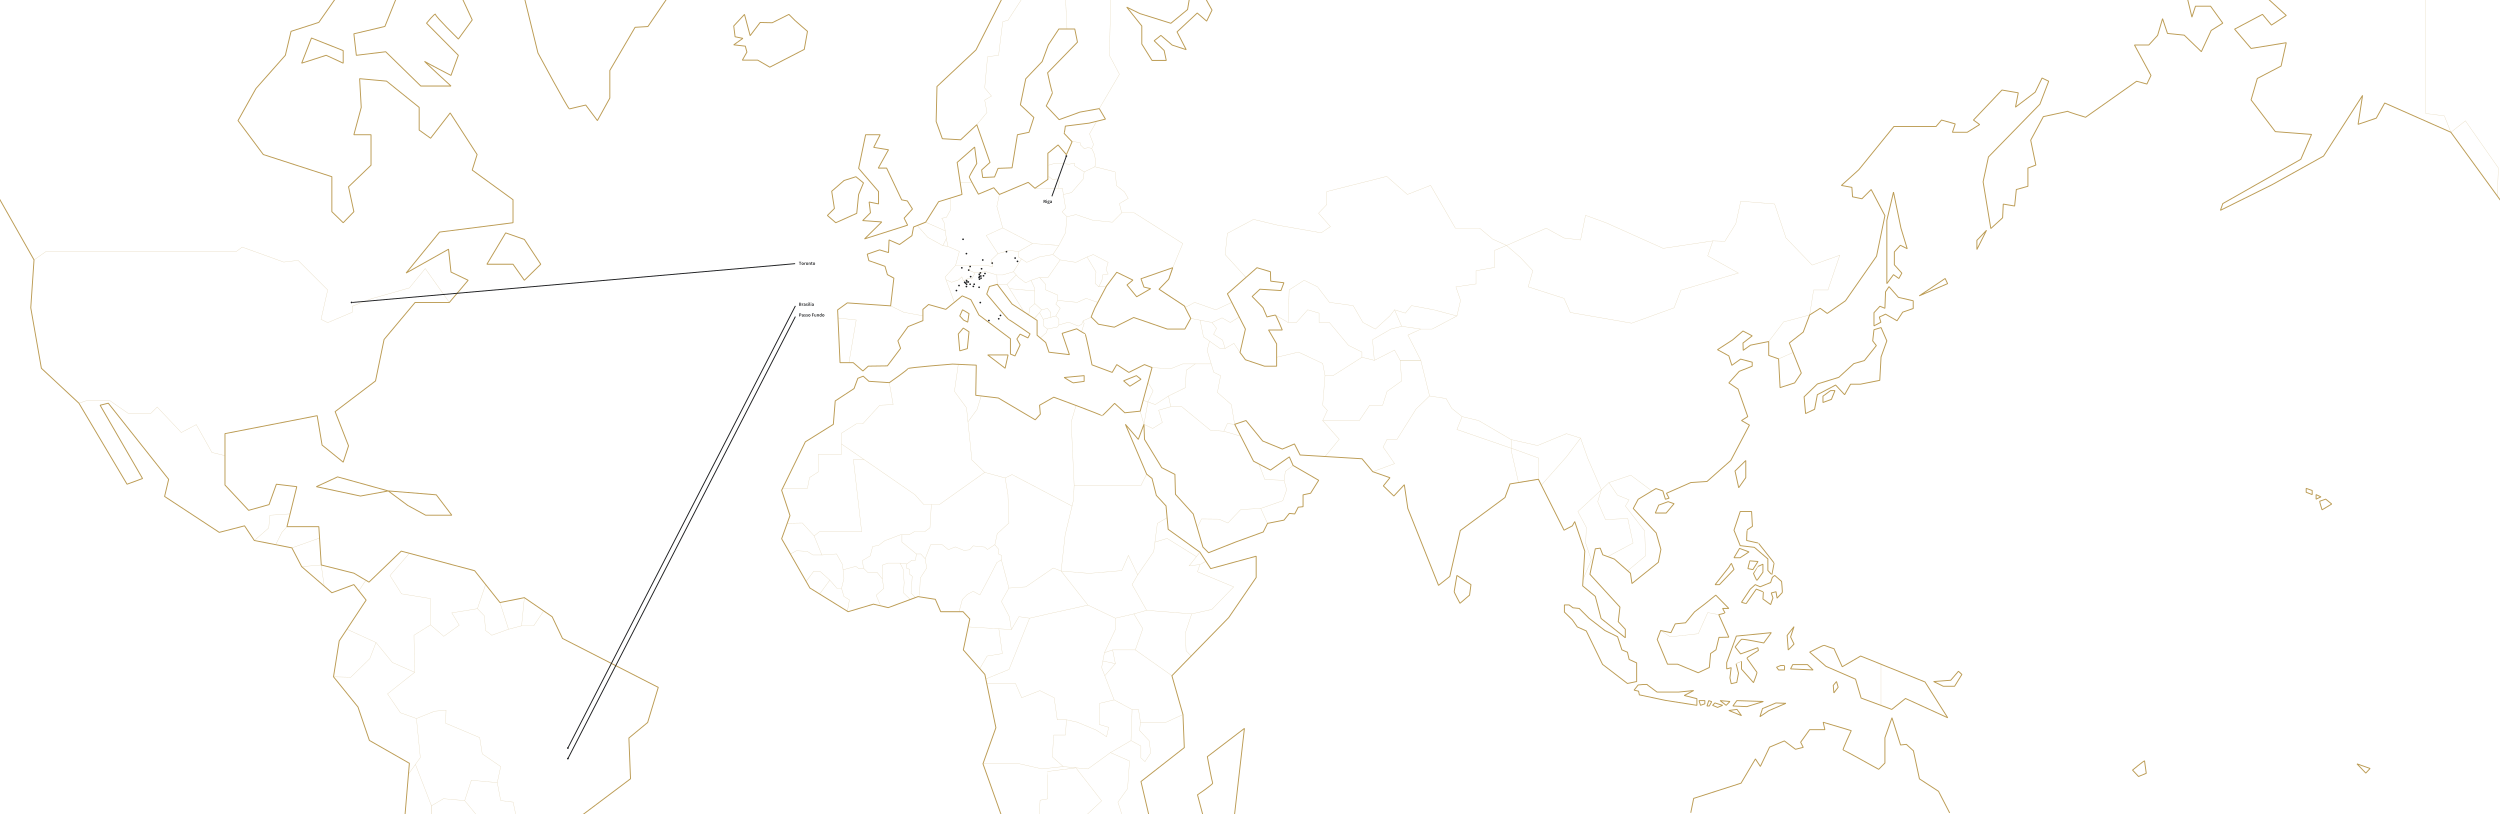<?xml version="1.0" encoding="utf-8"?>
<!-- Generator: Adobe Illustrator 27.1.0, SVG Export Plug-In . SVG Version: 6.00 Build 0)  -->
<svg version="1.1" id="Ebene_1" xmlns="http://www.w3.org/2000/svg" xmlns:xlink="http://www.w3.org/1999/xlink" x="0px" y="0px"
	 viewBox="0 0 11661 3799" style="enable-background:new 0 0 11661 3799;" xml:space="preserve">
<style type="text/css">
	.st0{clip-path:url(#SVGID_00000127043364248218611140000013382867326224404637_);fill:#1E1F21;}
	.st1{clip-path:url(#SVGID_00000127043364248218611140000013382867326224404637_);}
	.st2{fill:#1E1F21;}
	
		.st3{clip-path:url(#SVGID_00000127043364248218611140000013382867326224404637_);fill:none;stroke:#BB9B53;stroke-width:4.417;stroke-linejoin:bevel;stroke-miterlimit:10;}
	.st4{opacity:0.43;clip-path:url(#SVGID_00000127043364248218611140000013382867326224404637_);}
	.st5{fill:none;stroke:#BB9B53;stroke-width:1.5;stroke-miterlimit:10;}
	.st6{fill:none;stroke:#BB9B53;stroke-width:1.472;stroke-miterlimit:10;}
	
		.st7{clip-path:url(#SVGID_00000127043364248218611140000013382867326224404637_);fill:none;stroke:#1E1F21;stroke-width:4.417;stroke-linejoin:bevel;stroke-miterlimit:10;}
	.st8{fill:none;stroke:#BB9B53;stroke-width:4.417;stroke-linejoin:bevel;stroke-miterlimit:10;}
	.st9{clip-path:url(#SVGID_00000127043364248218611140000013382867326224404637_);fill:none;stroke:#BB9B53;stroke-miterlimit:10;}
</style>
<g>
	<defs>
		<rect id="SVGID_1_" y="0" width="11661" height="3799"/>
	</defs>
	<clipPath id="SVGID_00000147917129006687540530000012090746109716067460_">
		<use xlink:href="#SVGID_1_"  style="overflow:visible;"/>
	</clipPath>
	
		<circle style="clip-path:url(#SVGID_00000147917129006687540530000012090746109716067460_);fill:#1E1F21;" cx="4612.6" cy="1495.1" r="4"/>
	
		<circle style="clip-path:url(#SVGID_00000147917129006687540530000012090746109716067460_);fill:#1E1F21;" cx="4658.5" cy="1487" r="4"/>
	
		<circle style="clip-path:url(#SVGID_00000147917129006687540530000012090746109716067460_);fill:#1E1F21;" cx="4666.6" cy="1471.4" r="4"/>
	
		<circle style="clip-path:url(#SVGID_00000147917129006687540530000012090746109716067460_);fill:#1E1F21;" cx="4572.5" cy="1411.3" r="4"/>
	
		<circle style="clip-path:url(#SVGID_00000147917129006687540530000012090746109716067460_);fill:#1E1F21;" cx="4461.2" cy="1355.3" r="4"/>
	
		<circle style="clip-path:url(#SVGID_00000147917129006687540530000012090746109716067460_);fill:#1E1F21;" cx="4544" cy="1325.8" r="4"/>
	
		<circle style="clip-path:url(#SVGID_00000147917129006687540530000012090746109716067460_);fill:#1E1F21;" cx="4575.9" cy="1297.5" r="4"/>
	
		<circle style="clip-path:url(#SVGID_00000147917129006687540530000012090746109716067460_);fill:#1E1F21;" cx="4587.5" cy="1286.4" r="4"/>
	
		<circle style="clip-path:url(#SVGID_00000147917129006687540530000012090746109716067460_);fill:#1E1F21;" cx="4594.4" cy="1275.7" r="4"/>
	
		<circle style="clip-path:url(#SVGID_00000147917129006687540530000012090746109716067460_);fill:#1E1F21;" cx="4628.1" cy="1227.2" r="4"/>
	
		<circle style="clip-path:url(#SVGID_00000147917129006687540530000012090746109716067460_);fill:#1E1F21;" cx="4525.2" cy="1243.1" r="4"/>
	
		<circle style="clip-path:url(#SVGID_00000147917129006687540530000012090746109716067460_);fill:#1E1F21;" cx="4507.8" cy="1183" r="4"/>
	
		<circle style="clip-path:url(#SVGID_00000147917129006687540530000012090746109716067460_);fill:#1E1F21;" cx="4584" cy="1212.7" r="4"/>
	
		<circle style="clip-path:url(#SVGID_00000147917129006687540530000012090746109716067460_);fill:#1E1F21;" cx="4694.6" cy="1174.1" r="4"/>
	
		<circle style="clip-path:url(#SVGID_00000147917129006687540530000012090746109716067460_);fill:#1E1F21;" cx="4746" cy="1219.1" r="4"/>
	
		<circle style="clip-path:url(#SVGID_00000147917129006687540530000012090746109716067460_);fill:#1E1F21;" cx="4735" cy="1203.7" r="4"/>
	
		<circle style="clip-path:url(#SVGID_00000147917129006687540530000012090746109716067460_);fill:#1E1F21;" cx="4974" cy="727.7" r="4"/>
	
		<circle style="clip-path:url(#SVGID_00000147917129006687540530000012090746109716067460_);fill:#1E1F21;" cx="4486.4" cy="1249.3" r="4"/>
	
		<circle style="clip-path:url(#SVGID_00000147917129006687540530000012090746109716067460_);fill:#1E1F21;" cx="4492.1" cy="1116.1" r="4"/>
	
		<circle style="clip-path:url(#SVGID_00000147917129006687540530000012090746109716067460_);fill:#1E1F21;" cx="4572.9" cy="1272.8" r="4"/>
	
		<circle style="clip-path:url(#SVGID_00000147917129006687540530000012090746109716067460_);fill:#1E1F21;" cx="4578.4" cy="1253.7" r="4"/>
	
		<circle style="clip-path:url(#SVGID_00000147917129006687540530000012090746109716067460_);fill:#1E1F21;" cx="4518.5" cy="1259.9" r="4"/>
	
		<circle style="clip-path:url(#SVGID_00000147917129006687540530000012090746109716067460_);fill:#1E1F21;" cx="4567.8" cy="1279.5" r="4"/>
	
		<circle style="clip-path:url(#SVGID_00000147917129006687540530000012090746109716067460_);fill:#1E1F21;" cx="4566.9" cy="1340" r="4"/>
	
		<circle style="clip-path:url(#SVGID_00000147917129006687540530000012090746109716067460_);fill:#1E1F21;" cx="4507.8" cy="1336.5" r="4"/>
	
		<circle style="clip-path:url(#SVGID_00000147917129006687540530000012090746109716067460_);fill:#1E1F21;" cx="4508.6" cy="1325.8" r="4"/>
	
		<circle style="clip-path:url(#SVGID_00000147917129006687540530000012090746109716067460_);fill:#1E1F21;" cx="4499.7" cy="1316.6" r="4"/>
	
		<circle style="clip-path:url(#SVGID_00000147917129006687540530000012090746109716067460_);fill:#1E1F21;" cx="4503.7" cy="1320.7" r="4"/>
	
		<circle style="clip-path:url(#SVGID_00000147917129006687540530000012090746109716067460_);fill:#1E1F21;" cx="4510.1" cy="1315.1" r="4"/>
	
		<circle style="clip-path:url(#SVGID_00000147917129006687540530000012090746109716067460_);fill:#1E1F21;" cx="4516.7" cy="1315.1" r="4"/>
	
		<circle style="clip-path:url(#SVGID_00000147917129006687540530000012090746109716067460_);fill:#1E1F21;" cx="4508.6" cy="1308.6" r="4"/>
	
		<circle style="clip-path:url(#SVGID_00000147917129006687540530000012090746109716067460_);fill:#1E1F21;" cx="4525" cy="1325.8" r="4"/>
	
		<circle style="clip-path:url(#SVGID_00000147917129006687540530000012090746109716067460_);fill:#1E1F21;" cx="4568.9" cy="1302.2" r="4"/>
	
		<circle style="clip-path:url(#SVGID_00000147917129006687540530000012090746109716067460_);fill:#1E1F21;" cx="4575" cy="1287.5" r="4"/>
	
		<circle style="clip-path:url(#SVGID_00000147917129006687540530000012090746109716067460_);fill:#1E1F21;" cx="4568.9" cy="1288.7" r="4"/>
	
		<circle style="clip-path:url(#SVGID_00000147917129006687540530000012090746109716067460_);fill:#1E1F21;" cx="4566.7" cy="1294.8" r="4"/>
	
		<circle style="clip-path:url(#SVGID_00000147917129006687540530000012090746109716067460_);fill:#1E1F21;" cx="4527.5" cy="1290.4" r="4"/>
	
		<circle style="clip-path:url(#SVGID_00000147917129006687540530000012090746109716067460_);fill:#1E1F21;" cx="4473.2" cy="1331.9" r="4"/>
	
		<circle style="clip-path:url(#SVGID_00000147917129006687540530000012090746109716067460_);fill:#1E1F21;" cx="4540" cy="1336" r="4"/>
	<g style="clip-path:url(#SVGID_00000147917129006687540530000012090746109716067460_);">
		<g>
			<path class="st2" d="M3727.7,1412.2h4.6c3,0,5.1,0.9,5.1,3.6c0,1.4-0.7,2.7-2,3.1v0.1c1.6,0.4,2.8,1.5,2.8,3.4
				c0,2.9-2.4,4.2-5.5,4.2h-5V1412.2z M3732.1,1418.2c2,0,2.9-0.8,2.9-2c0-1.4-0.9-1.9-2.8-1.9h-1.9v4H3732.1z M3732.4,1424.7
				c2.1,0,3.3-0.8,3.3-2.4c0-1.5-1.1-2.2-3.3-2.2h-2.2v4.6H3732.4z"/>
			<path class="st2" d="M3740.6,1415.8h2.1l0.2,1.9h0.1c0.8-1.4,1.9-2.2,3.1-2.2c0.6,0,0.9,0.1,1.2,0.2l-0.4,2.2
				c-0.4-0.1-0.7-0.2-1.1-0.2c-0.9,0-1.9,0.6-2.6,2.2v6.6h-2.5V1415.8z"/>
			<path class="st2" d="M3748.3,1423.8c0-2.3,1.9-3.5,6.4-4c0-1.2-0.5-2.1-2-2.1c-1.1,0-2.1,0.5-3,1.1l-0.9-1.7
				c1.2-0.8,2.7-1.4,4.5-1.4c2.7,0,4,1.7,4,4.7v6.4h-2.1l-0.2-1.2h-0.1c-1,0.8-2.1,1.5-3.4,1.5
				C3749.6,1426.9,3748.3,1425.6,3748.3,1423.8z M3754.7,1423.8v-2.4c-2.9,0.4-3.9,1.1-3.9,2.2c0,1,0.7,1.4,1.6,1.4
				C3753.2,1424.9,3753.9,1424.5,3754.7,1423.8z"/>
			<path class="st2" d="M3759.2,1425.4l1.2-1.6c1,0.8,1.9,1.2,3,1.2c1.2,0,1.7-0.6,1.7-1.3c0-0.9-1.2-1.3-2.3-1.8
				c-1.4-0.5-3-1.4-3-3.2c0-1.9,1.5-3.2,3.9-3.2c1.5,0,2.7,0.6,3.6,1.3l-1.2,1.6c-0.8-0.6-1.5-0.9-2.4-0.9c-1.1,0-1.6,0.5-1.6,1.2
				c0,0.9,1.1,1.2,2.3,1.6c1.5,0.5,3.1,1.3,3.1,3.3c0,1.9-1.5,3.4-4.2,3.4C3761.8,1426.9,3760.3,1426.3,3759.2,1425.4z"/>
			<path class="st2" d="M3769.5,1412.5c0-0.9,0.7-1.4,1.6-1.4c0.9,0,1.6,0.6,1.6,1.4c0,0.8-0.7,1.4-1.6,1.4
				C3770.2,1413.9,3769.5,1413.3,3769.5,1412.5z M3769.8,1415.8h2.5v10.8h-2.5V1415.8z"/>
			<path class="st2" d="M3775.6,1423.9v-12.8h2.5v12.9c0,0.6,0.3,0.8,0.5,0.8c0.1,0,0.2,0,0.4,0l0.3,1.9c-0.3,0.1-0.7,0.2-1.3,0.2
				C3776.2,1426.9,3775.6,1425.8,3775.6,1423.9z"/>
			<path class="st2" d="M3781.3,1412.5c0-0.9,0.7-1.4,1.6-1.4c0.9,0,1.6,0.6,1.6,1.4c0,0.8-0.7,1.4-1.6,1.4
				C3781.9,1413.9,3781.3,1413.3,3781.3,1412.5z M3781.6,1415.8h2.5v10.8h-2.5V1415.8z"/>
			<path class="st2" d="M3786.8,1423.8c0-2.3,1.9-3.5,6.4-4c0-1.2-0.5-2.1-2-2.1c-1.1,0-2.1,0.5-3,1.1l-0.9-1.7
				c1.2-0.8,2.7-1.4,4.5-1.4c2.7,0,4,1.7,4,4.7v6.4h-2.1l-0.2-1.2h-0.1c-1,0.8-2.1,1.5-3.4,1.5
				C3788.1,1426.9,3786.8,1425.6,3786.8,1423.8z M3793.1,1423.8v-2.4c-2.9,0.4-3.9,1.1-3.9,2.2c0,1,0.7,1.4,1.6,1.4
				C3791.7,1424.9,3792.3,1424.5,3793.1,1423.8z"/>
		</g>
	</g>
	<g style="clip-path:url(#SVGID_00000147917129006687540530000012090746109716067460_);">
		<g>
			<path class="st2" d="M3727.7,1462h4.5c3.2,0,5.6,1.1,5.6,4.5c0,3.2-2.4,4.7-5.5,4.7h-2.1v5.3h-2.6V1462z M3732.1,1469.1
				c2.2,0,3.2-0.9,3.2-2.6c0-1.8-1.1-2.4-3.3-2.4h-1.8v5H3732.1z"/>
			<path class="st2" d="M3739.7,1473.5c0-2.3,1.9-3.5,6.4-4c0-1.2-0.5-2.1-2-2.1c-1.1,0-2.1,0.5-3,1.1l-0.9-1.7
				c1.2-0.8,2.7-1.4,4.5-1.4c2.7,0,4,1.7,4,4.7v6.4h-2.1l-0.2-1.2h-0.1c-1,0.8-2.1,1.5-3.4,1.5
				C3741,1476.7,3739.7,1475.4,3739.7,1473.5z M3746.1,1473.5v-2.4c-2.9,0.4-3.9,1.1-3.9,2.2c0,1,0.7,1.4,1.6,1.4
				C3744.6,1474.7,3745.3,1474.3,3746.1,1473.5z"/>
			<path class="st2" d="M3750.6,1475.2l1.2-1.6c1,0.8,1.9,1.2,3,1.2c1.2,0,1.7-0.6,1.7-1.3c0-0.9-1.2-1.3-2.3-1.8
				c-1.4-0.5-3-1.4-3-3.2c0-1.9,1.5-3.2,3.9-3.2c1.5,0,2.7,0.6,3.6,1.3l-1.2,1.6c-0.8-0.6-1.5-0.9-2.4-0.9c-1.1,0-1.6,0.5-1.6,1.2
				c0,0.9,1.1,1.2,2.3,1.6c1.5,0.5,3.1,1.3,3.1,3.3c0,1.9-1.5,3.4-4.2,3.4C3753.3,1476.7,3751.7,1476,3750.6,1475.2z"/>
			<path class="st2" d="M3760.1,1475.2l1.2-1.6c1,0.8,1.9,1.2,3,1.2c1.2,0,1.7-0.6,1.7-1.3c0-0.9-1.2-1.3-2.3-1.8
				c-1.4-0.5-3-1.4-3-3.2c0-1.9,1.5-3.2,3.9-3.2c1.5,0,2.7,0.6,3.6,1.3l-1.2,1.6c-0.8-0.6-1.5-0.9-2.4-0.9c-1.1,0-1.6,0.5-1.6,1.2
				c0,0.9,1.1,1.2,2.3,1.6c1.5,0.5,3.1,1.3,3.1,3.3c0,1.9-1.5,3.4-4.2,3.4C3762.8,1476.7,3761.2,1476,3760.1,1475.2z"/>
			<path class="st2" d="M3770,1471c0-3.6,2.5-5.7,5.2-5.7c2.7,0,5.2,2.1,5.2,5.7c0,3.6-2.5,5.7-5.2,5.7
				C3772.5,1476.7,3770,1474.6,3770,1471z M3777.7,1471c0-2.2-1-3.6-2.5-3.6s-2.5,1.4-2.5,3.6s1,3.6,2.5,3.6
				S3777.7,1473.2,3777.7,1471z"/>
			<path class="st2" d="M3787.5,1462h8.7v2.2h-6.2v4.1h5.2v2.2h-5.2v6h-2.6V1462z"/>
			<path class="st2" d="M3798.4,1472.4v-6.8h2.5v6.5c0,1.8,0.5,2.5,1.7,2.5c1,0,1.6-0.4,2.4-1.5v-7.4h2.5v10.8h-2.1l-0.2-1.6h-0.1
				c-1,1.1-2,1.9-3.5,1.9C3799.4,1476.7,3798.4,1475.1,3798.4,1472.4z"/>
			<path class="st2" d="M3810.8,1465.6h2.1l0.2,1.5h0.1c1-0.9,2.1-1.7,3.6-1.7c2.3,0,3.3,1.6,3.3,4.3v6.8h-2.5v-6.5
				c0-1.8-0.5-2.5-1.7-2.5c-1,0-1.6,0.5-2.5,1.4v7.6h-2.5V1465.6z"/>
			<path class="st2" d="M3822.5,1471c0-3.5,2.2-5.7,4.6-5.7c1.2,0,2,0.5,2.8,1.2l-0.1-1.7v-3.9h2.5v15.6h-2.1l-0.2-1.2h-0.1
				c-0.8,0.8-1.9,1.4-3.1,1.4C3824.3,1476.7,3822.5,1474.6,3822.5,1471z M3829.9,1473.4v-5.1c-0.7-0.7-1.5-0.9-2.2-0.9
				c-1.4,0-2.5,1.3-2.5,3.6c0,2.4,0.9,3.6,2.5,3.6C3828.4,1474.6,3829.2,1474.2,3829.9,1473.4z"/>
			<path class="st2" d="M3834.9,1471c0-3.6,2.5-5.7,5.2-5.7s5.2,2.1,5.2,5.7c0,3.6-2.5,5.7-5.2,5.7S3834.9,1474.6,3834.9,1471z
				 M3842.6,1471c0-2.2-1-3.6-2.5-3.6c-1.6,0-2.5,1.4-2.5,3.6s1,3.6,2.5,3.6C3841.7,1474.6,3842.6,1473.2,3842.6,1471z"/>
		</g>
	</g>
	<g style="clip-path:url(#SVGID_00000147917129006687540530000012090746109716067460_);">
		<g>
			<path class="st2" d="M3730.6,1223.4h-4.2v-2.2h10.9v2.2h-4.2v12.3h-2.6V1223.4z"/>
			<path class="st2" d="M3738.8,1230.2c0-3.6,2.5-5.7,5.2-5.7s5.2,2.1,5.2,5.7c0,3.6-2.5,5.7-5.2,5.7S3738.8,1233.8,3738.8,1230.2z
				 M3746.5,1230.2c0-2.2-1-3.6-2.5-3.6c-1.6,0-2.5,1.4-2.5,3.6s1,3.6,2.5,3.6C3745.5,1233.8,3746.5,1232.4,3746.5,1230.2z"/>
			<path class="st2" d="M3751.6,1224.8h2.1l0.2,1.9h0.1c0.8-1.4,1.9-2.2,3.1-2.2c0.6,0,0.9,0.1,1.2,0.2l-0.4,2.2
				c-0.4-0.1-0.7-0.2-1.1-0.2c-0.9,0-1.9,0.6-2.6,2.2v6.6h-2.5V1224.8z"/>
			<path class="st2" d="M3759.2,1230.2c0-3.6,2.5-5.7,5.2-5.7s5.2,2.1,5.2,5.7c0,3.6-2.5,5.7-5.2,5.7S3759.2,1233.8,3759.2,1230.2z
				 M3766.9,1230.2c0-2.2-1-3.6-2.5-3.6c-1.6,0-2.5,1.4-2.5,3.6s1,3.6,2.5,3.6C3765.9,1233.8,3766.9,1232.4,3766.9,1230.2z"/>
			<path class="st2" d="M3772,1224.8h2.1l0.2,1.5h0.1c1-0.9,2.1-1.7,3.6-1.7c2.3,0,3.3,1.6,3.3,4.3v6.8h-2.5v-6.5
				c0-1.8-0.5-2.5-1.7-2.5c-1,0-1.6,0.5-2.5,1.4v7.6h-2.5V1224.8z"/>
			<path class="st2" d="M3784.7,1232v-5.2h-1.5v-1.9l1.7-0.1l0.3-3h2.1v3h2.8v2h-2.8v5.2c0,1.3,0.5,1.9,1.5,1.9
				c0.4,0,0.8-0.1,1.1-0.2l0.4,1.9c-0.6,0.2-1.3,0.4-2.2,0.4C3785.7,1235.9,3784.7,1234.3,3784.7,1232z"/>
			<path class="st2" d="M3791.6,1230.2c0-3.6,2.5-5.7,5.2-5.7c2.7,0,5.2,2.1,5.2,5.7c0,3.6-2.5,5.7-5.2,5.7
				C3794.1,1235.9,3791.6,1233.8,3791.6,1230.2z M3799.3,1230.2c0-2.2-1-3.6-2.5-3.6s-2.5,1.4-2.5,3.6s1,3.6,2.5,3.6
				S3799.3,1232.4,3799.3,1230.2z"/>
		</g>
	</g>
	<g style="clip-path:url(#SVGID_00000147917129006687540530000012090746109716067460_);">
		<g>
			<path class="st2" d="M4867.9,932.5h4.9c3,0,5.3,1.1,5.3,4.3c0,3.1-2.3,4.5-5.3,4.5h-2.3v5.6h-2.6V932.5z M4872.5,939.2
				c2,0,3.1-0.8,3.1-2.5c0-1.7-1.1-2.2-3.1-2.2h-2v4.7H4872.5z M4872.3,940.6l1.9-1.5l4.5,7.9h-2.9L4872.3,940.6z"/>
			<path class="st2" d="M4880.5,932.7c0-0.9,0.7-1.4,1.6-1.4s1.6,0.6,1.6,1.4c0,0.8-0.7,1.4-1.6,1.4S4880.5,933.6,4880.5,932.7z
				 M4880.8,936.1h2.5v10.8h-2.5V936.1z"/>
			<path class="st2" d="M4885.8,948.9c0-0.9,0.6-1.7,1.6-2.3v-0.1c-0.6-0.4-1-0.9-1-1.8c0-0.8,0.6-1.6,1.2-2v-0.1
				c-0.7-0.5-1.4-1.6-1.4-2.9c0-2.5,2-3.9,4.3-3.9c0.6,0,1.2,0.1,1.6,0.3h3.9v1.9h-2c0.4,0.4,0.6,1.1,0.6,1.8c0,2.4-1.8,3.7-4.1,3.7
				c-0.5,0-1-0.1-1.5-0.3c-0.3,0.3-0.5,0.6-0.5,1c0,0.6,0.4,1,1.8,1h1.9c2.6,0,4,0.8,4,2.7c0,2.1-2.2,3.8-5.8,3.8
				C4887.8,951.7,4885.8,950.8,4885.8,948.9z M4893.7,948.3c0-0.8-0.7-1.1-1.9-1.1h-1.5c-0.6,0-1.1,0-1.5-0.2
				c-0.6,0.4-0.8,0.9-0.8,1.4c0,1,1.1,1.6,2.8,1.6C4892.5,950.1,4893.7,949.2,4893.7,948.3z M4892.3,939.7c0-1.4-0.8-2.1-1.9-2.1
				c-1.1,0-1.9,0.8-1.9,2.1c0,1.4,0.8,2.2,1.9,2.2C4891.5,941.9,4892.3,941.1,4892.3,939.7z"/>
			<path class="st2" d="M4897.5,944c0-2.3,1.9-3.5,6.4-4c0-1.2-0.5-2.1-2-2.1c-1.1,0-2.1,0.5-3,1.1l-0.9-1.7
				c1.2-0.8,2.7-1.4,4.5-1.4c2.7,0,4,1.7,4,4.7v6.4h-2.1l-0.2-1.2h-0.1c-1,0.8-2.1,1.5-3.4,1.5
				C4898.8,947.2,4897.5,945.9,4897.5,944z M4903.8,944v-2.4c-2.9,0.4-3.9,1.1-3.9,2.2c0,1,0.7,1.4,1.6,1.4
				C4902.4,945.2,4903,944.8,4903.8,944z"/>
		</g>
	</g>
	
		<path style="clip-path:url(#SVGID_00000147917129006687540530000012090746109716067460_);fill:none;stroke:#BB9B53;stroke-width:4.417;stroke-linejoin:bevel;stroke-miterlimit:10;" d="
		M5359,3803l-37-157.7l202.1-158.2l-6.3-154.4l-51.5-180.8l264.9-271.2l128.1-187.1v-99.2l-212.2,57.8l-50.2-76.6l-148.1-106.7
		l-10-109.2l-45.2-49l-20.1-79.1l-25.1-20.1l-99.2-232.3l60.3,70.3l26.4-70.3l2.5,70.3l80.4,131.8l61.5,31.4l2.5,92.9l82.9,91.7
		l45.2,154.4l26.4,26.4l126.8-50.2l128.1-46.5l20.1-40.2l76.6-15.1l25.1-31.4l25.1,2.5l16.3-31.4l22.6-2.5v-55.2l35.2-7.5l37.7-60.3
		l-119.3-69.1l-17.6-40.2l-87.9,61.5l-79.1-41.4l-87.9-172l52.7-17.6l77.8,95.4l91.7,37.7l56.5-23.9l26.4,51.5l288.8,17.6l50.2,60.3
		l80.1,28.2l-30.8,38.1l48.9,47.1l48.9-52.6l16.3,110.6l143.2,358.9l52.6-41.7l48.9-213.9l208.5-154.1l23.6-63.4l132.3-21.8
		l119.6,237.5l38.8-20.2l11-20l47,138l-10,162l59,49l27,103l113,90v-39.8l-33-35.2l8-68l-140-153l25-119l23-3l12,31l54,20l75,66
		l7,48l123-99l12-60l-22-77l-107-114l23-43l83-50l32,11l12,39l17-5l-12-23l113.6-50l75.4-5l111-98l87-165l-37-21.3l29.1-18.4
		L8107,1815l-43-29l48.5-53.9l60.5-24.1v-18.6l-54-14.4l-41,29l-14-44l-53-29l70-45l49-42l43,22.5l-43,33.5l1,34l34-24l85-17v64.7
		l46,16.3l7,134l68-22l31-46l-56-140l65-51l30-80l49-31l33,24l85-59l145-208l39-189l-64-122l-43,43l-44-9l-3-44l-49-9l81-73l164-202
		h196.6l25.4-30l64,18l-13,39h69l58-36l-29-21l133-140l76,13l-13,67l92-70l32-66l31,15l-41,107l-240,246l-25,116l36,218l55-50l3-64
		l53,9l8-77l54-15v-85l37-14l-24-116l59-110c0,0,121-26,114-25s83,28,83,28l238-168l48,13l19-40l-77-142h66.8l41.2-45l23-78l23,69
		l78,8l80,77l46-99l54-34l-57-79h-70.4l-16.6,51l-24-100"/>
	
		<path style="clip-path:url(#SVGID_00000147917129006687540530000012090746109716067460_);fill:none;stroke:#BB9B53;stroke-width:4.417;stroke-linejoin:bevel;stroke-miterlimit:10;" d="
		M5725,1370.4l84.1,164.5l-25.1,109.2l25.1,33.9l89.1,30.1h56.5v-104.2l-37.7-64.7h64c0,0-28.9-69.7-32.6-69.7
		c-3.8,0-38.9,8.8-38.9,8.8l-18.8-43.9l-50.2-51.5l36.4-33.9l97.9,6.3l13.8-36.4l-61.5-7.5l-1.3-43.9l-62.8-18.8L5725,1370.4z"/>
	
		<polygon style="clip-path:url(#SVGID_00000147917129006687540530000012090746109716067460_);fill:none;stroke:#BB9B53;stroke-width:4.417;stroke-linejoin:bevel;stroke-miterlimit:10;" points="
		3462.6,280.6 3534.2,280.6 3590.7,313.3 3751.4,230.4 3766.4,146.3 3708.7,96.1 3679.8,67.2 3602,106.1 3545.5,104.9 3499,166.4 
		3472.6,67.2 3422.4,121.2 3428.7,171.4 3465.1,178.9 3422.4,209.1 3476.4,215.3 3483.9,243 	"/>
	
		<path style="clip-path:url(#SVGID_00000147917129006687540530000012090746109716067460_);fill:none;stroke:#BB9B53;stroke-width:4.417;stroke-linejoin:bevel;stroke-miterlimit:10;" d="
		M2445.8-11.4l63.4,258.5c0,0,141.4,262.9,146.8,261c5.4-1.8,76.1-18.1,76.1-18.1l54.4,72.5l58-105.1V328.6l117.8-201.2l59.8-3.6
		l116-170.4"/>
	
		<polyline style="clip-path:url(#SVGID_00000147917129006687540530000012090746109716067460_);fill:none;stroke:#BB9B53;stroke-width:4.417;stroke-linejoin:bevel;stroke-miterlimit:10;" points="
		1886.7,3830.5 1909.5,3560.3 1723,3453.7 1669.7,3297.7 1555.6,3156.8 1582.2,2989.4 1707.8,2799.1 1650.6,2726.8 1547.9,2764.8 
		1407.1,2643 1361.5,2555.5 1186.4,2521.2 1140.7,2452.7 1022.7,2483.2 767.7,2315.7 786.7,2235.8 505.1,1880.7 467,1890.2 
		664.9,2232 592.6,2258.6 368.1,1880.7 193,1717.7 143.5,1435.7 158.7,1212.3 -4,925 	"/>
	
		<polyline style="clip-path:url(#SVGID_00000147917129006687540530000012090746109716067460_);fill:none;stroke:#BB9B53;stroke-width:4.417;stroke-linejoin:bevel;stroke-miterlimit:10;" points="
		1586,-37 1487.1,104.4 1357.6,146.2 1331,257.9 1194,412.7 1110.2,562.5 1228.2,720.9 1547.9,824.3 1547.9,987.4 1600.8,1038.9 
		1650.6,987.4 1625.7,871.3 1730.6,770.7 1730.6,628.4 1650.6,628.4 1685,501 1677.4,367 1803,378.4 1955.2,501 1955.2,606.8 
		2008.5,644.8 2099.8,526.8 2225.4,720.9 2202.6,793.3 2392.9,931.6 2392.9,1038.9 2050.4,1082.5 1894.3,1273.5 2092.2,1162.4 
		2103.6,1269 2183.6,1307.3 2096,1410.7 1936.2,1410.7 1791.5,1583.4 1751.6,1776.8 1563.2,1919.9 1625.7,2079.7 1600.8,2155.8 
		1502.3,2075.9 1479.4,1938.9 1049.4,2022.6 1049.4,2262.4 1159.7,2380.4 1254.9,2353.8 1289.1,2258.6 1384.3,2270 1338.6,2456.5 
		1487.1,2456.5 1498.5,2635.4 1650.6,2673.5 1721.1,2715.3 1871.5,2570.7 2214,2662.1 2332,2810.5 2445.8,2787.7 2575.6,2876.8 
		2623.7,2978 3070.4,3206.3 3020.9,3370 2933.4,3442.3 2941,3632.6 2720.2,3798.5 	"/>
	
		<path style="clip-path:url(#SVGID_00000147917129006687540530000012090746109716067460_);fill:none;stroke:#BB9B53;stroke-width:4.417;stroke-linejoin:bevel;stroke-miterlimit:10;" d="
		M1860-37l-64.7,160.4l-144.7,34.3l11.5,100.3l137-16.6l163.7,159.9h140.8c0,0-133.2-121.8-121.8-114.2
		c11.4,7.6,121.8,64.7,121.8,64.7l34.3-93.8l-148.4-149.8c0,0,41.9-51.5,41.9-41s106.6,114.9,106.6,114.9l64.7-89.2l-64.7-139.6"/>
	
		<polygon style="clip-path:url(#SVGID_00000147917129006687540530000012090746109716067460_);fill:none;stroke:#BB9B53;stroke-width:4.417;stroke-linejoin:bevel;stroke-miterlimit:10;" points="
		1452.8,177.3 1407.1,294.7 1521.3,257.9 1600.8,294.7 1600.8,236 	"/>
	
		<polygon style="clip-path:url(#SVGID_00000147917129006687540530000012090746109716067460_);fill:none;stroke:#BB9B53;stroke-width:4.417;stroke-linejoin:bevel;stroke-miterlimit:10;" points="
		1475.6,2270 1574.6,2224.4 1810.6,2289.8 2035.1,2308.1 2107.4,2403.2 1985.6,2403.2 1901.9,2357.6 1811,2290 1681.2,2313.8 	"/>
	
		<polygon style="clip-path:url(#SVGID_00000147917129006687540530000012090746109716067460_);fill:none;stroke:#BB9B53;stroke-width:4.417;stroke-linejoin:bevel;stroke-miterlimit:10;" points="
		2358.6,1086.3 2271.1,1232.5 2392.9,1232.5 2445.8,1307.3 2522.3,1232.5 2445.8,1116.8 	"/>
	<g style="opacity:0.43;clip-path:url(#SVGID_00000147917129006687540530000012090746109716067460_);">
		<polyline class="st5" points="4661.6,907.1 4649.7,962.7 4677.1,1063.2 4600.1,1098.3 4654.8,1183 4623.9,1212.7 4629.9,1243.1 
			4597.6,1237.9 4457.2,1237.9 4474.9,1172.8 4421,1149.2 4409.8,1085 4404,1038.9 4392.9,1018 4414.3,1014.2 4434.3,977.8 
			4431.3,924.4 		"/>
		<line class="st5" x1="4317.6" y1="1036.4" x2="4408.8" y2="1076.7"/>
		<polyline class="st5" points="4278.5,1052.1 4327.6,1107.1 4397.8,1145.9 4414.5,1112.2 		"/>
		<line class="st5" x1="4397.8" y1="1145.9" x2="4421" y2="1149.2"/>
		<polyline class="st5" points="4457.2,1237.9 4408.1,1292.7 4451.8,1410.4 		"/>
		<polyline class="st5" points="4154.4,1426.9 4215.9,1456.8 4305,1473.1 		"/>
		<polyline class="st5" points="3908.8,1483.2 3993.7,1492.6 3959.8,1691.8 		"/>
		<polyline class="st5" points="4521.7,1237.9 4522,1262 4548,1272.8 4599.3,1267.1 4649.7,1282.4 4651.5,1326.5 4696.9,1326.5 
			4709.3,1346.5 4773.9,1450.3 4798.5,1469.2 4802.8,1436.6 4826.9,1416.2 4826.9,1357.3 4826.9,1346.5 4809.2,1307.3 
			4783.6,1318.9 4750.4,1294 4727,1267.4 		"/>
		<polyline class="st5" points="4677.1,1063.2 4816,1136 4939.1,1144.8 4969.8,1085.8 4976.7,1011.1 4954.1,987.9 4970.4,970.9 
			4955.4,878 4827.3,878.2 		"/>
		<polyline class="st5" points="4654.8,1183 4687.8,1173.8 4702.1,1166.7 4750.4,1173.8 4816,1136 		"/>
		<polyline class="st5" points="4939.1,1144.8 4910.9,1187.3 4846.7,1198.7 4788.9,1223.7 4750.4,1198.7 4750.4,1173.8 		"/>
		<polyline class="st5" points="4649.7,1282.4 4677.1,1282.4 4727,1267.4 4764.4,1207.8 		"/>
		<line class="st5" x1="4696.9" y1="1326.5" x2="4740.2" y2="1282.4"/>
		<line class="st5" x1="4709.3" y1="1346.5" x2="4826.9" y2="1357.3"/>
		<polyline class="st5" points="4809.2,1307.3 4848.8,1294 4888.4,1294 4945.2,1212.3 4910.9,1187.3 		"/>
		<polyline class="st5" points="5159.1,1338 5125,1338 5107.9,1321.5 5112.1,1268.5 5070.4,1198.7 5018,1223.7 4945.2,1212.3 		"/>
		<polyline class="st5" points="5070.4,1198.7 5099.3,1187.3 5168.9,1223.7 5159.1,1257.4 5168.9,1278.1 5143.2,1282.4 5140,1307.3 
			5125,1338 		"/>
		<polyline class="st5" points="4848.8,1294 4877.2,1326.5 4877.2,1351.9 4933.4,1376.3 4933.4,1401.2 5024.4,1410.4 5066.1,1391.7 
			5119.6,1410.4 		"/>
		<polyline class="st5" points="4933.4,1401.2 4924.8,1418.4 4945.2,1437.6 4924.8,1473.7 4866,1489 4848.8,1458 4858.5,1444.8 
			4826.9,1416.2 		"/>
		<line class="st5" x1="4848.8" y1="1458" x2="4824" y2="1486"/>
		<polyline class="st5" points="4858.5,1444.8 4886.1,1438.7 4901.3,1458 4901,1480 		"/>
		<polyline class="st5" points="4852.4,1576.4 4879.9,1552.1 4886.1,1534.9 4869.2,1522.2 4866,1489 		"/>
		<polyline class="st5" points="4924.8,1473.7 4939.1,1489 4939.1,1515.8 4931.9,1525.4 4886.1,1534.9 		"/>
		<polyline class="st5" points="4939.1,1515.8 4984.2,1502.6 5029.7,1521.1 5045.8,1511.9 5052.2,1496.5 5057,1508.8 5044.6,1547.7 
					"/>
		<line class="st5" x1="5052" y1="1496" x2="5089.2" y2="1479.9"/>
		<polyline class="st5" points="4976.7,1011.1 5018.5,1000.9 5094.7,1026.6 5188.7,1036.4 5232,992.9 5221.5,949.6 5262.5,925.5 
			5244.9,895 5207.9,866.1 5201.5,801.9 5106.8,777.8 5057,801.9 5052.2,835.6 4998,898.2 4960.5,907.1 		"/>
		<polyline class="st5" points="4936.2,875.7 4941.4,847.2 4930.2,834.4 4910.5,837.6 4890.5,822.7 		"/>
		<polyline class="st5" points="4890.5,770.7 4923.4,760.9 4987.6,765.8 5011.3,760.9 5011.3,773 5057,801.9 		"/>
		<polyline class="st5" points="5106.8,777.8 5111.5,757.7 5105.2,720.9 5092.3,692.3 5073.9,687.9 5058.6,694.3 5039,675.4 
			5039,666.6 4997.1,657.5 		"/>
		<polyline class="st5" points="5113.2,569.5 5081.9,624.5 5100.8,674.2 5092.3,692.3 		"/>
		<polyline class="st5" points="4556.1,581.9 4603.8,524.6 4593,466.8 4624.7,448 4593,410.3 4606.4,264.7 4657.8,257.9 
			4677.1,101.5 4702.1,93.9 4779.6,-25.8 		"/>
		<line class="st5" x1="4967.9" y1="-58" x2="4976.7" y2="135"/>
		<polyline class="st5" points="5127.4,506.6 5221.5,346.3 5174.5,257.9 5182.6,-58 		"/>
		<line class="st5" x1="4478.5" y1="850.3" x2="4533.3" y2="850.3"/>
		<polyline class="st5" points="3650.3,2277.9 3766.2,2277.9 3775.9,2227.5 3816.8,2201 3816.8,2119.1 3925.2,2119.1 3925.2,2020.4 
			3993.7,1977.1 4023.9,1977.1 4103.4,1890.2 4166,1887.2 4148.1,1784.7 		"/>
		<polyline class="st5" points="4469.9,1699.3 4451.8,1825.3 4508.3,1902.4 4533.3,2145.6 4593,2203.4 4382.7,2352.7 4308.2,2352.7 
			4267.1,2307 3925.2,2071 		"/>
		<polyline class="st5" points="4030.2,2143.5 3980.6,2143.5 4019.1,2480.4 3821.6,2480.4 3797.5,2499.6 3742.2,2439.4 3671.8,2441 
					"/>
		<polyline class="st5" points="3797.5,2499.6 3833.7,2588.7 3791.9,2588.7 3765.4,2571.9 3714.9,2568.7 3686.7,2584.1 		"/>
		<polyline class="st5" points="3833.7,2588.7 3901.9,2583.9 3930,2633.7 3936.4,2698.7 3925.2,2744.5 3904.3,2744.5 3870.6,2705.9 
			3824,2664.2 3795.9,2664.2 3760,2712 		"/>
		<line class="st5" x1="3870.6" y1="2705.9" x2="3823.1" y2="2770.8"/>
		<polyline class="st5" points="3925.2,2744.5 3936.4,2782.2 3962.1,2798.2 3952.6,2851 		"/>
		<polyline class="st5" points="3932.4,2657.7 3991.8,2641.7 4007.1,2653 4027.1,2649.7 4047.2,2669.8 4091.3,2669.8 4115.4,2700.3 
			4122.6,2744.5 4086.5,2776.6 4105.8,2820.7 		"/>
		<polyline class="st5" points="4027.1,2649.7 4023.1,2614.4 4059.2,2592.7 4070.5,2548.6 4097.8,2544.2 4126.7,2522.1 
			4198.9,2494.8 4239,2494.8 4265.5,2479.6 4313.7,2479.6 4337.8,2461.9 4344.2,2352.7 		"/>
		<polyline class="st5" points="4115.4,2700.3 4115.4,2677.8 4115.4,2636.1 4141.9,2626.5 4198.1,2626.5 4212.5,2654.6 4217.4,2718 
			4214.2,2765.3 4246.1,2796.2 4270.4,2787.2 4249.5,2766.1 4255.1,2688.3 4242.2,2677.8 4242.2,2655.4 4227.8,2649.7 
			4230.2,2630.5 4253.5,2612.8 4270.4,2612.8 4274.4,2583.9 4295.2,2583.9 4315.3,2606.4 4341,2540.6 4394.8,2540.6 4423.7,2563.8 
			4455.8,2551 4495.9,2567.1 4522.4,2564.7 4539.3,2546.2 4593,2551.8 4605.9,2563 4640.4,2540.6 4657.3,2561.4 4657.3,2583.9 
			4670.9,2590.3 4670.9,2611.2 4649.7,2624.1 4614.7,2692.3 4570.6,2775 4539.3,2758.1 4512,2772.6 4488.7,2796.2 4474.2,2851 		"/>
		<polyline class="st5" points="4288.8,2777.4 4292.8,2695.8 4322.5,2649.7 4315.3,2606.4 		"/>
		<polyline class="st5" points="4206.9,2494.8 4206.9,2528.5 4274.4,2583.9 		"/>
		<line class="st5" x1="4198.1" y1="2626.5" x2="4230.2" y2="2630.5"/>
		<polyline class="st5" points="5948.5,1469.6 6008.3,1504.3 6046.8,1504.3 6099.8,1445.1 6152.7,1460.6 6152.7,1504.3 
			6200.9,1504.3 6290,1611 6352.6,1642.3 6352.6,1666.4 6410.4,1680.8 6504.8,1632.7 6530.8,1680.8 6627.2,1680.8 6567,1563 
			6627.2,1534.9 6680.1,1534.9 6795.7,1473.7 6812.6,1401.2 6790.9,1338 6884.8,1324.4 6884.8,1262.7 6971.5,1247.3 6971.5,1167.9 
			7026.9,1144.8 7089.5,1198.7 7149.7,1262.7 7128.1,1338 7295.2,1391.7 7324.5,1457.5 7610.5,1507.5 7808.6,1435.8 7840.5,1353.5 
			8108.5,1273.5 7965.5,1193.5 7989.5,1123.5 7757.5,1158.5 7494.5,1040.5 7395.5,1004.5 7372.5,1119.5 7295.2,1110.1 
			7212.3,1064.4 7026.9,1144.8 6961.9,1114.9 6901.7,1064.4 6788.5,1064.4 6672.9,864.5 6564.5,907.1 6468.2,822.7 6188.9,893.4 
			6188.9,953.6 6150.3,994.5 6205.7,1057.1 6162.4,1086 5957.7,1049.9 5846.9,1023.4 5725,1088.4 5714.5,1187.3 5811.6,1294 		"/>
		<polyline class="st5" points="6795.7,1473.7 6687.4,1445.1 6583.8,1425.6 6554.9,1460.6 6504.8,1445.1 6482.7,1473.7 
			6415.2,1534.9 6357.4,1504.3 6311.7,1425.6 6200.9,1410.4 6145.5,1338 6082.9,1307.3 6013.1,1352.2 6008.3,1504.3 		"/>
		<polyline class="st5" points="6410.4,1680.8 6402,1584.5 6487.5,1534.9 6538.1,1522.1 6504.8,1445.1 		"/>
		<line class="st5" x1="6538.1" y1="1522.1" x2="6627.2" y2="1534.9"/>
		<polyline class="st5" points="6403,2200.3 6504.8,2162.5 6480.3,2126.4 6451.4,2085.4 6470,2049 6516.4,2049 6605.5,1907.2 
			6668.1,1847 6745.2,1859.1 6771.6,1904.8 6819.8,1943.3 6795.7,2003.5 7082.3,2102.3 7177.4,2136.9 7175.5,2235.7 7083,2251 
			7048.6,2099.9 7048.6,2050.5 7171.4,2078.2 7306.3,2022.8 7372.5,2043.5 		"/>
		<polyline class="st5" points="6180,2130 6246.7,2049 6169.6,1961.7 6340.6,1961.7 6388.7,1890.2 6449,1890.2 6470,1825.3 
			6538.1,1776.8 6530.8,1680.8 6627.2,1680.8 6668.1,1847 		"/>
		<polyline class="st5" points="6169.6,1961.7 6191.3,1914.4 6169.6,1890.2 6180.4,1752.2 6217.8,1752.2 6352.6,1666.4 		"/>
		<polyline class="st5" points="6180.4,1752.2 6169.6,1695.3 6056.4,1642.3 5954.7,1666.4 		"/>
		<polyline class="st5" points="7189.3,2263.1 7306.3,2131.2 7372.5,2043.5 7406.5,2139.5 7469.5,2284.5 7359.8,2386 7399.5,2460.5 
			7396,2533 7422.5,2611.5 7383.8,2703.1 		"/>
		<polyline class="st5" points="6819.8,1943.3 6896.9,1961.7 7048.6,2050.5 		"/>
		<polyline class="st5" points="5232,992.9 5290.6,992.9 5517,1136 5470.1,1248.6 5451.3,1302.6 5406.1,1349 5531.7,1432.3 
			5572.4,1410.4 5671.1,1445.1 5745.5,1410.4 5780.2,1478.4 5738.5,1504.3 5700,1482.6 5653.4,1504.3 5554.2,1485.3 		"/>
		<polyline class="st5" points="4412.7,1304.9 4438.6,1316.6 4471.6,1305.3 4486.4,1291.6 4493.7,1309.9 4518.5,1297.5 
			4532.5,1301.5 4548,1272.8 		"/>
		<polyline class="st5" points="5460.8,1897.1 5404.5,1913.4 5421.5,1970.5 5376.5,1998.5 5335.8,1979.3 5354.4,1874.8 
			5378.5,1823.3 5354.5,1784 		"/>
		<line class="st5" x1="5335.8" y1="1979.3" x2="5318.2" y2="1917.8"/>
		<line class="st5" x1="5708.5" y1="2011.5" x2="5787.2" y2="2034.6"/>
		<polyline class="st5" points="5871.4,2162.4 5899.5,2236.5 5989.5,2240.5 5995.5,2198.5 6031.3,2171.4 		"/>
		<polyline class="st5" points="5989.5,2240.5 6001.5,2284.5 5983.5,2335.5 5880.5,2371.5 5787.2,2376.7 5727.5,2439.5 
			5685.5,2421.5 5604.4,2420.5 5584.4,2461.9 		"/>
		<polyline class="st5" points="1909.5,2580.9 1819,2684.6 1873,2770 2008,2792 2008,2914.7 2070,2968 2142,2916 2107.4,2858.7 
			2227,2839 2265.2,2726.5 		"/>
		<polyline class="st5" points="2227,2839 2259,2872 2265.2,2941.4 2294,2963 2372,2935 2332,2810.5 		"/>
		<polyline class="st5" points="2372,2935 2433,2919 2445.8,2787.7 		"/>
		<polyline class="st5" points="2433,2919 2489.4,2919 2536,2849.6 		"/>
		<polyline class="st5" points="2008,2914.7 1931,2963 1934,3136 1830,3090 1754,2997 1618.1,2935 		"/>
		<polyline class="st5" points="1754,2997 1725,3072 1636,3159 1555.6,3156.8 		"/>
		<polyline class="st5" points="1934,3136 1807.5,3236.5 1867.5,3324.5 1942.5,3351.5 1960.5,3533.5 1905.3,3610.8 		"/>
		<polyline class="st5" points="1937.7,3565.4 2012.5,3758.5 2068.5,3725.5 2167.5,3734.5 2198.5,3639.5 2319.5,3650.5 
			2335.5,3575.5 2249.5,3516.5 2237.5,3440.5 2078.4,3373.4 2080.5,3312.5 2026.5,3317.5 1942.5,3351.5 		"/>
		<polyline class="st5" points="2319.5,3650.5 2335.5,3734.2 2393.5,3741.5 2408.9,3814.3 		"/>
		<line class="st5" x1="2167.5" y1="3734.5" x2="2233.5" y2="3814.3"/>
		<line class="st5" x1="5880.5" y1="2371.5" x2="5912.1" y2="2441.3"/>
		<polyline class="st5" points="5019.2,1891.2 4996.5,1968.5 5010.3,2264.3 5322,2264.3 5348.3,2211.6 		"/>
		<polyline class="st5" points="5010.3,2264.3 5006.5,2335.5 4968.3,2494.8 4949.5,2663.5 5079.5,2674.5 5232.5,2661.5 
			5263.5,2590.5 5306.5,2681.5 5381.5,2572.5 5398.3,2441.3 5443.8,2414.9 		"/>
		<polyline class="st5" points="5387.1,2528.7 5443.8,2511.3 5580.5,2596.5 5596.9,2575.7 		"/>
		<polyline class="st5" points="5580.5,2596.5 5546.5,2639.5 5596.9,2633.2 5624.7,2618 		"/>
		<polyline class="st5" points="5596.9,2633.2 5585.6,2667.1 5754.5,2737.5 5652.5,2842.5 5558.5,2863.5 5528.5,2953.5 
			5532.5,3035.5 5556,3060.1 		"/>
		<polyline class="st5" points="5558.5,2863.5 5348.3,2846.7 5280.5,2726.5 5306.5,2681.5 		"/>
		<polyline class="st5" points="5348.3,2846.7 5289,2863.5 5330.5,2932.5 5295.5,3031.5 5466.4,3151.9 		"/>
		<polyline class="st5" points="5289,2863.5 5202.5,2883.5 5074.5,2822.5 4911.5,2858.5 4802.3,2883.5 4706.5,3122.5 4598.2,3166.8 
					"/>
		<polyline class="st5" points="4515.7,2924.2 4717.5,2936.5 4752.5,2876.5 4802.3,2883.5 		"/>
		<polyline class="st5" points="4570,3118.6 4604.5,3060.1 4675.5,3048.5 4659,2932.9 		"/>
		<polyline class="st5" points="4717.5,2936.5 4708,2876.5 4670.9,2805.4 4705.9,2743 4784.5,2737.5 4912.5,2649.5 4949.5,2663.5 
			5074.5,2822.5 		"/>
		<line class="st5" x1="4705.9" y1="2743" x2="4670.9" y2="2611.2"/>
		<polyline class="st5" points="4640.4,2540.6 4651.5,2489.5 4705.9,2439.6 4701.5,2306.5 4688.4,2229.5 4720.5,2213.5 
			5000.9,2360.9 		"/>
		<line class="st5" x1="4688.4" y1="2229.5" x2="4593" y2="2203.4"/>
		<polyline class="st5" points="4602.5,3187.8 4736.7,3187.8 4765.5,3254.5 4850.4,3221.2 4917,3254.5 4931.5,3357.5 4974.4,3357.5 
			4969.5,3428.5 4915,3428.5 4908.5,3530.5 4959.5,3575.5 4860.5,3586.5 4754.5,3562.5 4585,3562.5 		"/>
		<path class="st5" d="M4846.5,3805.5l5-73l34-6c0,0-1-127.9,0-127.9c1-0.1,133-17.1,133-17.1l120,154l-74.9,70"/>
		<path class="st5" d="M5234.7,3805.5c-1.2-7-20.2-64-20.2-64l45-63l9-129l-89-39l96-56l46,25v55.5l19,17.5l27-41l-7.8-57l-44.2-47
			l4-39h120.2l78.2-35.8"/>
		<polyline class="st5" points="5295.5,3031.5 5189.6,3031.5 5151.5,3044.5 5138.5,3113.9 5196.7,3264.5 5280.5,3309.6 
			5275.5,3454.5 		"/>
		<polyline class="st5" points="5280.5,3309.6 5310.5,3309.6 5319.5,3368.5 		"/>
		<polyline class="st5" points="4974.4,3357.5 5024.6,3368.5 5113.5,3405.5 5161.5,3436.5 5171.5,3392.5 5127.5,3379.5 
			5129.5,3280.5 5196.7,3264.5 		"/>
		<polyline class="st5" points="5153.2,3151.9 5202.5,3095.5 5189.6,3031.5 		"/>
		<line class="st5" x1="5202.5" y1="3095.5" x2="5144.2" y2="3083.3"/>
		<polyline class="st5" points="5151.5,3044.5 5202.5,2936.5 5202.5,2883.5 		"/>
		<polyline class="st5" points="4959.5,3575.5 5018.5,3581.5 5074.5,3586.5 5179.5,3510.5 		"/>
		<polyline class="st5" points="4515.7,1966.9 4557.5,1909.5 4576.6,1847 		"/>
		<polyline class="st5" points="158.7,1212.3 215.5,1172.5 1103,1172.5 1129.5,1152.5 1323.5,1222.5 1390.5,1214.5 1528.5,1352.5 
			1497.5,1489.5 1528.5,1504.9 1643.1,1456.5 1643.1,1428.2 1732.7,1393.3 1909.5,1342.9 1983.5,1252.5 2096,1410.7 		"/>
		<polyline class="st5" points="368.1,1880.7 404.5,1868.5 511.8,1868.5 598.5,1928.5 703.1,1928.5 733.2,1898.5 845.5,2017.5 
			915.5,1980.5 988.5,2110.5 1049.4,2125.4 		"/>
		<polyline class="st5" points="1186.4,2521.2 1253.5,2462.5 1258.9,2403.2 1353.2,2396.9 		"/>
		<polyline class="st5" points="1286,2540.7 1314.5,2483.5 1338.6,2456.5 		"/>
		<line class="st5" x1="1490.4" y1="2509.7" x2="1361.5" y2="2555.5"/>
		<polyline class="st5" points="1407.1,2643 1498.5,2635.4 1512.1,2733.8 		"/>
		<line class="st5" x1="1673.6" y1="2755.8" x2="1706.5" y2="2706.7"/>
		<polyline class="st5" points="8250,1593 8319.5,1501.5 8441,1469 8459.5,1352.5 8526.2,1352.5 8581.5,1190.5 8452.5,1236.5 
			8330.4,1109.5 8277.5,951.5 8119.5,938.5 8096.5,1043.5 8045.5,1125.5 7989.5,1123.5 		"/>
		<polyline class="st5" points="7705.2,2290.3 7606.5,2216.5 7504.5,2251 7544.5,2309.5 7598.5,2331.5 7581.5,2360.5 7671.5,2476.5 
			7675.5,2592.5 7592,2662.6 		"/>
		<polyline class="st5" points="7504.5,2251 7469.5,2284.5 7452.3,2340 7488.5,2423.5 7592.5,2418.5 7617.2,2533 7498.6,2596.4 		
			"/>
		<polyline class="st5" points="7746,2941 7790.5,2970.5 7921.6,2955.8 7965.5,2857.5 8017,2867 		"/>
		<line class="st5" x1="8773.7" y1="3098.2" x2="8773.7" y2="3290.4"/>
		<polyline class="st5" points="11314.5,-8.5 11314.5,529.4 11401.5,540.5 11432,617 11499.5,563.5 11653.5,783.5 11648.3,914.1 		
			"/>
		<polyline class="st5" points="5597.7,1493.6 5613.5,1571.5 5690,1625.2 5714.5,1625.2 5702.5,1586.5 5660.7,1559.4 5674.5,1531.5 
			5653.4,1504.3 		"/>
		<polyline class="st5" points="5714.5,1625.2 5755.5,1601.5 5784,1644.1 		"/>
		<polyline class="st5" points="5642,1591.5 5630.5,1634.5 5661.5,1736.5 5693.4,1752.2 5678.5,1830.5 5743.4,1887 5758.9,1979.3 
			5725,1975.9 5708.5,2011.5 5645.5,2006.5 5512.5,1897.2 5460.8,1897.2 5450.4,1847 5528.5,1808.5 5533.5,1726.5 5575.4,1697.3 
			5650,1697.5 		"/>
		<polyline class="st5" points="5575.4,1697.3 5516.8,1697.3 5459.5,1720.5 5373.5,1714.4 		"/>
		<polyline class="st5" points="5450.4,1847 5388.4,1887 5332,1867 		"/>
		<line class="st6" x1="8296" y1="1674" x2="8363.6" y2="1644"/>
	</g>
	
		<line style="clip-path:url(#SVGID_00000147917129006687540530000012090746109716067460_);fill:none;stroke:#1E1F21;stroke-width:4.417;stroke-linejoin:bevel;stroke-miterlimit:10;" x1="1643.1" y1="1410.7" x2="3708.8" y2="1229.8"/>
	
		<line style="clip-path:url(#SVGID_00000147917129006687540530000012090746109716067460_);fill:none;stroke:#1E1F21;stroke-width:4.417;stroke-linejoin:bevel;stroke-miterlimit:10;" x1="4906.5" y1="915.7" x2="4974" y2="728"/>
	
		<line style="clip-path:url(#SVGID_00000147917129006687540530000012090746109716067460_);fill:none;stroke:#1E1F21;stroke-width:4.417;stroke-linejoin:bevel;stroke-miterlimit:10;" x1="2648.6" y1="3489.2" x2="3710" y2="1426.9"/>
	
		<line style="clip-path:url(#SVGID_00000147917129006687540530000012090746109716067460_);fill:none;stroke:#1E1F21;stroke-width:4.417;stroke-linejoin:bevel;stroke-miterlimit:10;" x1="2648.6" y1="3539" x2="3710" y2="1476.7"/>
	<g style="clip-path:url(#SVGID_00000147917129006687540530000012090746109716067460_);">
		<path class="st8" d="M5553-37l-13.8,81.6l-77.8,64L5317,63.4l-61.5-30.1l70.3,87.9v84.1l47.7,76.6h66.5l-10-46.5l-46.5-45.2
			l31.4-25.1l52.7,45.2l65.3,21.3l-42.7-82.9l94.2-87.9l43.9,37.7l25.1-51.5c0,0-33.9-58.5-31.4-58.5"/>
		<path class="st8" d="M4669.1,3798.5l-84.1-236l60.3-168.2l-51.5-248.6l-100.4-114.2l30.1-144.4l-31.4-33.9h-104.2l-25.1-57.8
			l-80.4-12.6l-139.4,51.5L4074,2818l-118,35.2l-178.3-110.5l-131.8-229.8l38.9-108l-38.9-118l110.5-226l130.6-81.6l8.8-109.2
			l87.9-57.8l17.6-47.7l25.1-10l26.4,23.9l95.4,6.3c0,0,86.6-60.3,86.6-65.3s208.4-21.3,208.4-21.3l110.5,5l-2.5,140.6l105.5,12.6
			l172,101.7l23.9-26.4l-3.8-41.4l66.5-37.7c0,0,224.7,82.9,224.7,86.6s59-57.8,59-57.8l47.7,43.9l71.6-7.5l55.2-203.4l-35.2-13.8
			l-72.8,36.4l-56.5-36.4l-21.3,36.4l-94.2-35.2c0,0-28.9-145.6-32.6-145.6s-38.9-22.6-38.9-22.6l-67.8,21.3l33.9,99.2l-95.4-11.3
			l-15.1-45.2l-40.2-33.9v-69.1l-116.8-76.6l-69.1-91.7l-36.4,10l-12.6,35.2c0,0,99.2,119.3,102.9,119.3s99.2,66.5,99.2,66.5
			l-10,18.8l-36.4-17.6l-15.1,22.6l15.1,27.6l-23.9,51.5l-21.3-8.8v-71.6l-146.9-110.5l-37.7-71.6l-40.2-17.6l-76.6,62.8l-80.4-22.6
			l-26.4,22.6v52.7l-69.1,27.6l-47.7,66.5l12.6,35.2l-61.5,81.6l-89.1,1.3l-25.1,22.6l-45.2-38.9h-61.5l-11.3-246.1l45.2-32.6
			l202.1,13.8l15.1-129.3l-30.1-16.3l-11.3-38.9l-75.3-26.4l-7.5-30.1l57.8-20.1l41.4,12.6l2.5-59l49,21.3l57.8-41.4l7.5-40.2
			l56.5-22.6l60.3-95.4l109.2-33.9l-22.6-149.4l81.6-71.6l10,76.6c0,0-35.2,59-35.2,62.8c0,3.8,42.7,80.4,42.7,80.4l71.6-30.1
			l26.4,31.4l134.3-56.5l31.4,27.6l60.3-41.4V715l47.7-38.9l38.9,45.2l26.4-60.3c0,0-40.2-41.4-37.7-40.2c2.5,1.3,6.3-32.6,6.3-32.6
			l110.5-13.8l76.6-18.8l-28.9-49l-90.4,16.3l-96.7,35.2l-60.3-64c0,0,32.6-62.8,28.9-64c-3.8-1.3-22.6-90.4-22.6-90.4l139.4-143.1
			l-12.6-61.5h-74.1l-49,74.1l-28.9,77.8l-76.6,80.4L4759.5,489l62.8,59l-22.6,69.1l-54,11.3l-25.1,154.4l-65.3,2.5l-16.3,40.2
			l-55.2,2.5l-5-35.2l38.9-35.2l-61.5-175.8l-75.3,70.3l-85.4-5l-28.9-80.4l3.8-163.2l182-170.7l130.6-257.4"/>
		<path class="st8" d="M5107.3,1435.7c-2.5,3.8-17.6,42.7-17.6,42.7l33.9,33.9l74.1,13.8l90.4-45.2l156.9,54h81.6l27.6-49.6
			l-30.1-58.4l-118-77.8l45.2-46.5l18.8-54l-148.1,51.5l13.8,38.9l31.4,7.5l-65.3,37.7l-45.2-55.2l27.6-22.6L5209,1270l-47.7,64
			L5107.3,1435.7z"/>
		<polygon class="st8" points="4032.6,1114.3 4233.5,1050.2 4217.2,1017.6 4256.1,974.9 4232.2,937.3 4205.9,932.2 4135.5,784.1 
			4096.6,784.1 4144.3,698.7 4075.3,687.4 4105.4,628.4 4037.6,628.4 4005,785.3 4097.9,893.3 4097.9,951.1 4053.9,942.3 
			4060.2,992.5 4023.8,1028.9 4112.9,1035.2 		"/>
		<polygon class="st8" points="3898.3,1038.9 3996.2,995 4005,907.1 4027.6,853.1 3992.4,824.3 3937.2,841.8 3879.4,892.1 
			3892,972.4 3859.3,1005 		"/>
		<polygon class="st8" points="4493.1,1530.3 4469.8,1557.9 4476.7,1636.5 4512.1,1626.1 4519.9,1547.5 		"/>
		<polygon class="st8" points="4494.8,1493.1 4513.8,1502.6 4519.9,1462.9 4489.7,1444.8 4476.7,1473.7 		"/>
		<polygon class="st8" points="4607.1,1655.5 4702.1,1655.5 4688.3,1717.7 		"/>
		<path class="st8" d="M4963.7,1760.8c0,0,39.7,25,42.3,25c2.6,0,50.9-6.9,50.9-6.9v-26.8L4963.7,1760.8z"/>
		<polygon class="st8" points="5240.9,1776.4 5270.3,1801.4 5322,1769 5300.5,1752.2 		"/>
	</g>
	
		<polyline style="clip-path:url(#SVGID_00000147917129006687540530000012090746109716067460_);fill:none;stroke:#BB9B53;stroke-width:4.417;stroke-linejoin:bevel;stroke-miterlimit:10;" points="
		10563.1,-20 10664,72 10595,117 10553,67 10423,136 10500,226 10664,199.2 10640,308 10529,366 10500,466 10613,614 10782,627 
		10732,743 10368,949.6 10357,981 10597,862 10838,728 11020,445 10999,580 11084,551 11123.3,480.5 11432,617 11668.2,941.4 	"/>
	
		<path style="clip-path:url(#SVGID_00000147917129006687540530000012090746109716067460_);fill:none;stroke:#BB9B53;stroke-width:4.417;stroke-linejoin:bevel;stroke-miterlimit:10;" d="
		M10820,2338c-1,3,11,40,11,40l45-27l-28-22.8L10820,2338z"/>
	
		<polygon style="clip-path:url(#SVGID_00000147917129006687540530000012090746109716067460_);fill:none;stroke:#BB9B53;stroke-width:4.417;stroke-linejoin:bevel;stroke-miterlimit:10;" points="
		10757,2278 10757,2296.1 10785,2307 10785,2287.8 	"/>
	
		<polygon style="clip-path:url(#SVGID_00000147917129006687540530000012090746109716067460_);fill:none;stroke:#BB9B53;stroke-width:4.417;stroke-linejoin:bevel;stroke-miterlimit:10;" points="
		10803.2,2307 10803.2,2328.2 10825.8,2317.6 	"/>
	
		<polygon style="clip-path:url(#SVGID_00000147917129006687540530000012090746109716067460_);fill:none;stroke:#BB9B53;stroke-width:4.417;stroke-linejoin:bevel;stroke-miterlimit:10;" points="
		10994,3563 11035,3606 11054.9,3584.5 	"/>
	
		<path style="clip-path:url(#SVGID_00000147917129006687540530000012090746109716067460_);fill:none;stroke:#BB9B53;stroke-width:4.417;stroke-linejoin:bevel;stroke-miterlimit:10;" d="
		M10003,3549c-4,0-56,43-56,43l28,29.9l36-14.9L10003,3549z"/>
	
		<path style="clip-path:url(#SVGID_00000147917129006687540530000012090746109716067460_);fill:none;stroke:#BB9B53;stroke-width:4.417;stroke-linejoin:bevel;stroke-miterlimit:10;" d="
		M8441,3042c0,0,65-34,68-32s45.6,16,45.6,16l38.4,84l85.8-50l300.2,121l106,167l-197-90l-64,51l-143-53l-26-88l-138-60L8441,3042z"
		/>
	
		<polygon style="clip-path:url(#SVGID_00000147917129006687540530000012090746109716067460_);fill:none;stroke:#BB9B53;stroke-width:4.417;stroke-linejoin:bevel;stroke-miterlimit:10;" points="
		9019.2,3179 9099,3173 9135,3131 9151,3146 9117,3201 9064.1,3201 	"/>
	
		<path style="clip-path:url(#SVGID_00000147917129006687540530000012090746109716067460_);fill:none;stroke:#BB9B53;stroke-width:4.417;stroke-linejoin:bevel;stroke-miterlimit:10;" d="
		M7886.4,3791.2l13.6-67.2l221-71l67-113l23,35l43-90l69-29l52,39l36-9l-12-24l42-58.6h71l-8-34.4l131,39c0,0-42,90-38,90
		s166,90.5,166,90.5l29-29.5v-117.7l32.9-93.3l40.1,127l27-3l33,30l28,131l89,58l52,100.8"/>
	
		<polygon style="clip-path:url(#SVGID_00000147917129006687540530000012090746109716067460_);fill:none;stroke:#BB9B53;stroke-width:4.417;stroke-linejoin:bevel;stroke-miterlimit:10;" points="
		7591,3188 7475,3099 7399,2943 7357,2924 7334,2891 7297,2855 7297,2821.6 7319,2821.6 7337,2835 7366,2838 7412,2884 7486,2941 
		7545,2970 7565,3031 7591,3042.2 7599,3076 7634,3092 7634,3179 	"/>
	
		<path style="clip-path:url(#SVGID_00000147917129006687540530000012090746109716067460_);fill:none;stroke:#BB9B53;stroke-width:4.417;stroke-linejoin:bevel;stroke-miterlimit:10;" d="
		M7622,3219l19-24c0,0,47-6,43.5,0l44.5,33h101.7l69.3-7l-44,23l59,15v30.9l-146.5-23l-121.9-25.8l-3.6-17.1L7622,3219z"/>
	
		<polygon style="clip-path:url(#SVGID_00000147917129006687540530000012090746109716067460_);fill:none;stroke:#BB9B53;stroke-width:4.417;stroke-linejoin:bevel;stroke-miterlimit:10;" points="
		7925,3268 7952.2,3268 7952,3283 7931.8,3289.9 	"/>
	
		<polygon style="clip-path:url(#SVGID_00000147917129006687540530000012090746109716067460_);fill:none;stroke:#BB9B53;stroke-width:4.417;stroke-linejoin:bevel;stroke-miterlimit:10;" points="
		7962,3293 7970.4,3268 7984,3273 7973,3293 	"/>
	
		<polygon style="clip-path:url(#SVGID_00000147917129006687540530000012090746109716067460_);fill:none;stroke:#BB9B53;stroke-width:4.417;stroke-linejoin:bevel;stroke-miterlimit:10;" points="
		7988.1,3289.9 7999.1,3278.9 8035,3289.9 8011.5,3299.7 	"/>
	
		<polygon style="clip-path:url(#SVGID_00000147917129006687540530000012090746109716067460_);fill:none;stroke:#BB9B53;stroke-width:4.417;stroke-linejoin:bevel;stroke-miterlimit:10;" points="
		8023.4,3268 8051.5,3289.9 8069,3272 	"/>
	
		<polygon style="clip-path:url(#SVGID_00000147917129006687540530000012090746109716067460_);fill:none;stroke:#BB9B53;stroke-width:4.417;stroke-linejoin:bevel;stroke-miterlimit:10;" points="
		8083,3293 8101.2,3268 8225,3272 8148,3296 	"/>
	
		<polygon style="clip-path:url(#SVGID_00000147917129006687540530000012090746109716067460_);fill:none;stroke:#BB9B53;stroke-width:4.417;stroke-linejoin:bevel;stroke-miterlimit:10;" points="
		8064,3314 8123,3338 8102,3309 	"/>
	
		<polygon style="clip-path:url(#SVGID_00000147917129006687540530000012090746109716067460_);fill:none;stroke:#BB9B53;stroke-width:4.417;stroke-linejoin:bevel;stroke-miterlimit:10;" points="
		8209,3343 8221,3305 8283.8,3278.9 8330.1,3280.5 8250,3315 	"/>
	
		<path style="clip-path:url(#SVGID_00000147917129006687540530000012090746109716067460_);fill:none;stroke:#BB9B53;stroke-width:4.417;stroke-linejoin:bevel;stroke-miterlimit:10;" d="
		M8075,3189l-6-27.2l6-47.4l-21,5.6v-29.3l45-123.7l163-16l-35,48c0,0-85.4-17.3-101.6-17.3c-1.2,0-2.1,0.1-2.4,0.3
		c-5,3-29.5,35.9-29.5,35.9l25.5,32.2l80-29l3,13c0,0-55.9,34-53.9,36c1.9,2,44.9,63,46.9,66s-16,48-16,48l-56-63c0,0,0-34.5,0-34.8
		s-25,10.8-25,10.8l11,43l-8,43L8075,3189z"/>
	
		<path style="clip-path:url(#SVGID_00000147917129006687540530000012090746109716067460_);fill:none;stroke:#BB9B53;stroke-width:4.417;stroke-linejoin:bevel;stroke-miterlimit:10;" d="
		M7746,2941c-1,2-16,42-16,42l48,115h46.8l96.2,40l52-24.7l6-65.3l25-17l14-58l46-1l-47-105c0,0,29.4-7,29.2-8s-11.2-21-11.2-21h29
		l-61-62l-50.8,41.1L7904,2854l-42,51l-48,5l-20.1,41L7746,2941z"/>
	
		<path style="clip-path:url(#SVGID_00000147917129006687540530000012090746109716067460_);fill:none;stroke:#BB9B53;stroke-width:4.417;stroke-linejoin:bevel;stroke-miterlimit:10;" d="
		M8117,2386l-29,87l29,72.1l66,7.9l63,54v53.9c0,0,18,20.1,19,19.1s9-51,10-53s-74.8-95-72.9-94s-55.1-12-55.1-12s1-49,3-50
		s24-16,24-16l-3.9-69H8117z"/>
	
		<path style="clip-path:url(#SVGID_00000147917129006687540530000012090746109716067460_);fill:none;stroke:#BB9B53;stroke-width:4.417;stroke-linejoin:bevel;stroke-miterlimit:10;" d="
		M8076,2628c-2,0-12,18.1-12,18.1l-64,80.9h20.1l67.9-71L8076,2628z"/>
	
		<polygon style="clip-path:url(#SVGID_00000147917129006687540530000012090746109716067460_);fill:none;stroke:#BB9B53;stroke-width:4.417;stroke-linejoin:bevel;stroke-miterlimit:10;" points="
		8114,2558 8088,2601.4 8116.6,2601.4 8158,2574.3 	"/>
	
		<path style="clip-path:url(#SVGID_00000147917129006687540530000012090746109716067460_);fill:none;stroke:#BB9B53;stroke-width:4.417;stroke-linejoin:bevel;stroke-miterlimit:10;" d="
		M8162,2616c-1,1-9,36-9,36l23,5l24-38L8162,2616z"/>
	
		<path style="clip-path:url(#SVGID_00000147917129006687540530000012090746109716067460_);fill:none;stroke:#BB9B53;stroke-width:4.417;stroke-linejoin:bevel;stroke-miterlimit:10;" d="
		M8200,2641.6c0.2,0.3-21,33.4-21,33.4s14,33,16,32s28-38,28-38v-37.3l-22.8,10.2L8200,2641.6z"/>
	
		<path style="clip-path:url(#SVGID_00000147917129006687540530000012090746109716067460_);fill:none;stroke:#BB9B53;stroke-width:4.417;stroke-linejoin:bevel;stroke-miterlimit:10;" d="
		M8267,2693l-8,24l-49,20l-22.8-10l-23.2,21l-41,61.3c0,0,21,6.7,22,5.7s47-67,47-67s33,12,33,14s-2,31.9-2,31.9l36,26.1
		c0,0,11-33,11-31s-8-23.2-8-23.2l22-5.8l5,30c0,0,22-24,24-26s-3-52-3-52l-32-28L8267,2693z"/>
	
		<path style="clip-path:url(#SVGID_00000147917129006687540530000012090746109716067460_);fill:none;stroke:#BB9B53;stroke-width:4.417;stroke-linejoin:bevel;stroke-miterlimit:10;" d="
		M8368,2923c-4,4-32,41-32,41s5,65,5,67s27-26.9,27-26.9l-16-33.1L8368,2923z"/>
	
		<polygon style="clip-path:url(#SVGID_00000147917129006687540530000012090746109716067460_);fill:none;stroke:#BB9B53;stroke-width:4.417;stroke-linejoin:bevel;stroke-miterlimit:10;" points="
		8362,3100 8352,3119.9 8457,3125 8431,3100 	"/>
	
		<path style="clip-path:url(#SVGID_00000147917129006687540530000012090746109716067460_);fill:none;stroke:#BB9B53;stroke-width:4.417;stroke-linejoin:bevel;stroke-miterlimit:10;" d="
		M8306,3104c-3,1-19.5,8.5-19.5,8.5l9.7,12.5h27.2c0,0,1.5-21,0-21S8306,3104,8306,3104z"/>
	
		<polygon style="clip-path:url(#SVGID_00000147917129006687540530000012090746109716067460_);fill:none;stroke:#BB9B53;stroke-width:4.417;stroke-linejoin:bevel;stroke-miterlimit:10;" points="
		8566.2,3179 8551,3197 8554,3232 8573.9,3205.5 	"/>
	
		<polygon style="clip-path:url(#SVGID_00000147917129006687540530000012090746109716067460_);fill:none;stroke:#BB9B53;stroke-width:4.417;stroke-linejoin:bevel;stroke-miterlimit:10;" points="
		8143,2148 8092.9,2197.1 8110,2275 8143,2227.9 	"/>
	
		<polygon style="clip-path:url(#SVGID_00000147917129006687540530000012090746109716067460_);fill:none;stroke:#BB9B53;stroke-width:4.417;stroke-linejoin:bevel;stroke-miterlimit:10;" points="
		7781,2340 7737,2356 7721,2393 7771.7,2393 7808.6,2349.4 	"/>
	
		<polygon style="clip-path:url(#SVGID_00000147917129006687540530000012090746109716067460_);fill:none;stroke:#BB9B53;stroke-width:4.417;stroke-linejoin:bevel;stroke-miterlimit:10;" points="
		8832,896 8801,1028 8801,1323 8832,1281.1 8857,1299 8871,1274 8836,1235 8836,1175 8864,1144 8896,1160 8867,1065 	"/>
	
		<polygon style="clip-path:url(#SVGID_00000147917129006687540530000012090746109716067460_);fill:none;stroke:#BB9B53;stroke-width:4.417;stroke-linejoin:bevel;stroke-miterlimit:10;" points="
		8795,1361 8811,1337 8855,1387 8924,1403 8924,1438.9 8875,1456 8848.5,1496.2 8795,1465.4 8766,1479 8773,1503 8741,1520 
		8741,1458.4 8768.8,1428.5 8792,1438 	"/>
	
		<polygon style="clip-path:url(#SVGID_00000147917129006687540530000012090746109716067460_);fill:none;stroke:#BB9B53;stroke-width:4.417;stroke-linejoin:bevel;stroke-miterlimit:10;" points="
		8735,1590 8741,1538 8774,1528 8801,1590 8774,1665 8768,1774 8678,1792 8631.9,1792 8604,1841 8562,1796 8476.9,1841 8464,1909 
		8422,1929 8415,1851 8477,1791 8577,1760 8647,1696 8696,1682 8752,1612 	"/>
	
		<polygon style="clip-path:url(#SVGID_00000147917129006687540530000012090746109716067460_);fill:none;stroke:#BB9B53;stroke-width:4.417;stroke-linejoin:bevel;stroke-miterlimit:10;" points="
		8503,1848 8503,1877.4 8542.5,1862.7 8559,1822 8538.3,1822 	"/>
	
		<polygon style="clip-path:url(#SVGID_00000147917129006687540530000012090746109716067460_);fill:none;stroke:#BB9B53;stroke-width:4.417;stroke-linejoin:bevel;stroke-miterlimit:10;" points="
		8952,1380 9073,1299 9084.4,1323 	"/>
	
		<path style="clip-path:url(#SVGID_00000147917129006687540530000012090746109716067460_);fill:none;stroke:#BB9B53;stroke-width:4.417;stroke-linejoin:bevel;stroke-miterlimit:10;" d="
		M9266,1074c-4,5-45,47-45,47v42.8L9266,1074z"/>
	
		<path style="clip-path:url(#SVGID_00000147917129006687540530000012090746109716067460_);fill:none;stroke:#BB9B53;stroke-width:4.417;stroke-linejoin:bevel;stroke-miterlimit:10;" d="
		M6795.6,2684c-0.6,6-11.6,71-12.6,75s27,55,27,55l44.6-38l6.6-49L6795.6,2684z"/>
	
		<line style="clip-path:url(#SVGID_00000147917129006687540530000012090746109716067460_);fill:none;stroke:#BB9B53;stroke-miterlimit:10;" x1="2012.5" y1="3758.5" x2="2012.5" y2="3804.9"/>
	
		<path style="clip-path:url(#SVGID_00000147917129006687540530000012090746109716067460_);fill:none;stroke:#BB9B53;stroke-width:4.417;stroke-linejoin:bevel;stroke-miterlimit:10;" d="
		M5609.9,3799l-24.3-91.6c0,0,73.9-49.9,70.9-54.9s-25-123-25-123l173-132L5758,3803"/>
	
		<circle style="clip-path:url(#SVGID_00000147917129006687540530000012090746109716067460_);fill:#1E1F21;" cx="1639.8" cy="1410.8" r="4"/>
	
		<circle style="clip-path:url(#SVGID_00000147917129006687540530000012090746109716067460_);fill:#1E1F21;" cx="2648.7" cy="3489.4" r="4"/>
	
		<circle style="clip-path:url(#SVGID_00000147917129006687540530000012090746109716067460_);fill:#1E1F21;" cx="2648.7" cy="3538.4" r="4"/>
</g>
</svg>
